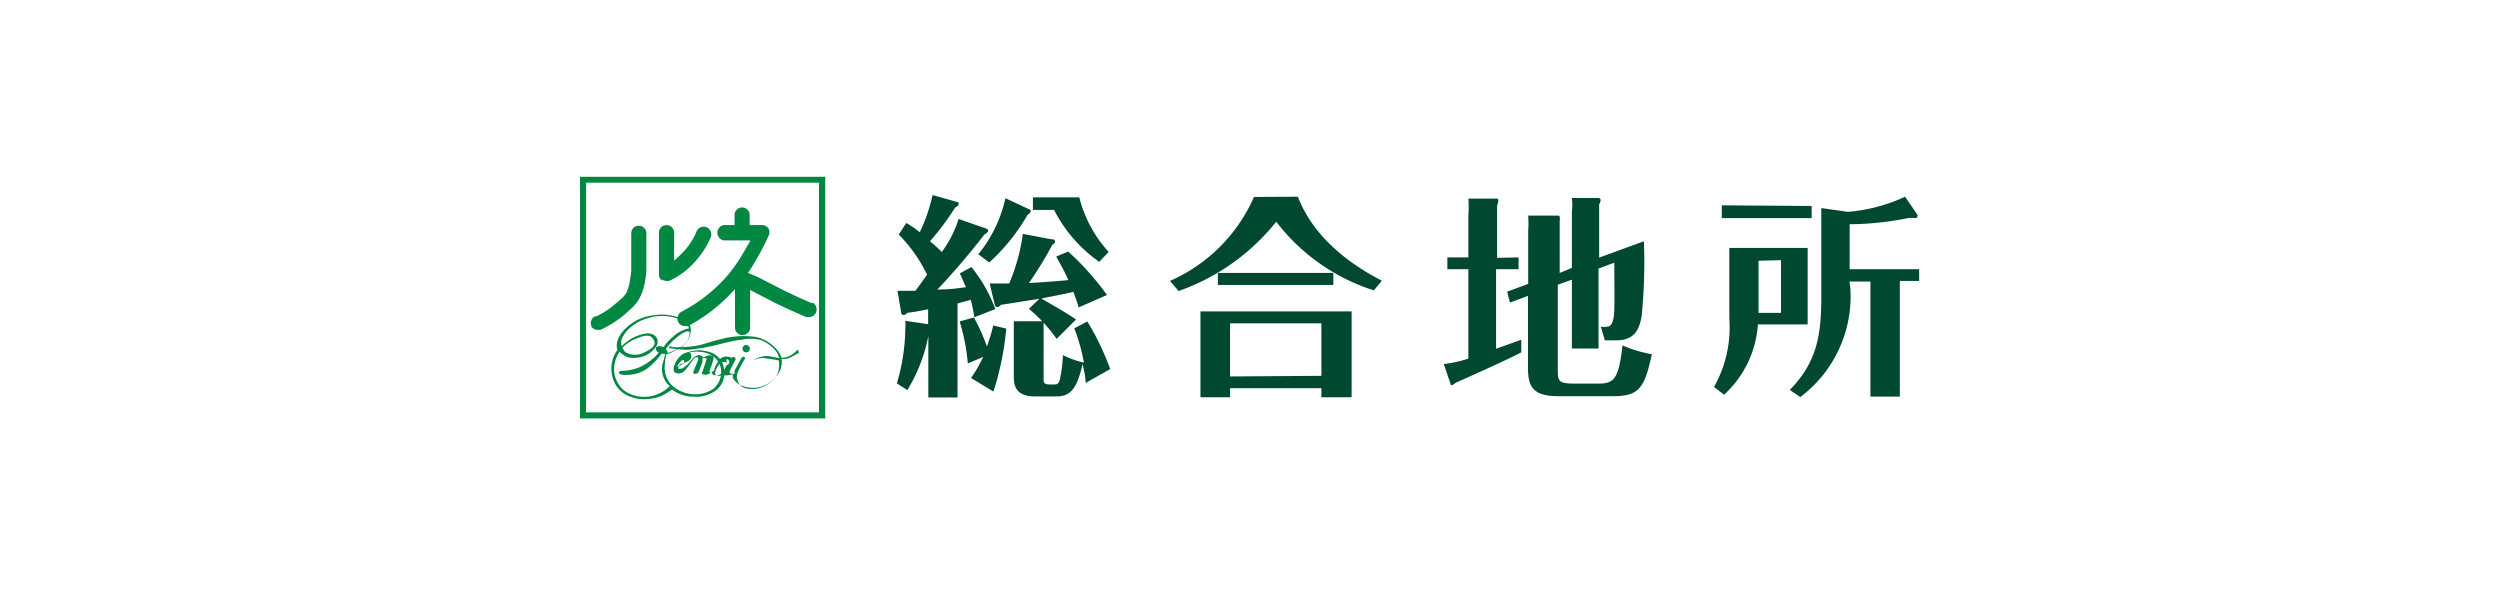 <svg xmlns="http://www.w3.org/2000/svg" width="42mm" height="10mm" viewBox="0 0 119.06 28.35">
  <defs>
    <style>
      .cls-1 {
        fill: #fff;
      }

      .cls-2 {
        fill: #008842;
      }

      .cls-3 {
        fill: #004831;
      }
    </style>
  </defs>
  <g id="レイヤー_2" data-name="レイヤー 2">
    <g id="レイヤー_3" data-name="レイヤー 3">
      <rect class="cls-1" width="119.06" height="28.35"/>
    </g>
    <g id="レイヤー_2-2" data-name="レイヤー 2">
      <g>
        <g>
          <path class="cls-2" d="M39.3,19.93H27.62V8.42H39.3Zm-11.39-.29H39V8.7H27.91Z"/>
          <path class="cls-2" d="M28.17,15.54a.35.35,0,0,1,.18-.48h0l.07,0,.22-.12a3.81,3.81,0,0,0,.63-.44l.33-.28a1.37,1.37,0,0,0,.22-.26A1.9,1.9,0,0,0,30,13.3a3.41,3.41,0,0,0,.06-.4V11.11a.36.36,0,0,1,.72,0v1.8h0a3.71,3.71,0,0,1-.06.47,2.67,2.67,0,0,1-.3.89,1.85,1.85,0,0,1-.36.42c-.12.12-.25.23-.34.31a5.33,5.33,0,0,1-1.12.71l-.15,0a.36.36,0,0,1-.32-.21"/>
          <path class="cls-2" d="M31.54,13.37a.35.35,0,0,1-.16-.29v-2a.36.36,0,0,1,.72,0v1.33a4.77,4.77,0,0,0,.53-.51,3.26,3.26,0,0,0,.54-.87h0a.36.36,0,0,1,.47-.21.37.37,0,0,1,.21.47,4,4,0,0,1-.68,1.09,3.73,3.73,0,0,1-1.3,1l-.13,0a.31.31,0,0,1-.2-.07"/>
          <path class="cls-2" d="M38.66,14.44l-.16-.07c-.28-.12-.91-.4-1.35-.63l-1.07-.55L35.62,13c.23-.33.43-.69.6-1s.38-.76.38-.77a.35.35,0,0,0,0-.34.36.36,0,0,0-.3-.17h-.6v-.48a.36.36,0,0,0-.72,0v.48h-.51a.37.37,0,0,0,0,.73h1.25c0,.09-.1.19-.15.29a8.93,8.93,0,0,1-.8,1.23,7.49,7.49,0,0,1-1.58,1.44c-.23.15-.43.27-.56.34l-.16.09,0,0h0a.37.37,0,0,0-.18.48.35.35,0,0,0,.33.21.4.4,0,0,0,.15,0A8.09,8.09,0,0,0,35,13.77V15.6a.36.36,0,1,0,.72,0V13.81l1.12.58c.63.32,1.55.71,1.55.71l.14,0a.35.35,0,0,0,.33-.22.36.36,0,0,0-.18-.47"/>
          <path class="cls-2" d="M35.71,16.61a.18.18,0,0,1-.18.17.17.17,0,0,1-.17-.17.17.17,0,0,1,.17-.18.18.18,0,0,1,.18.18"/>
          <path class="cls-2" d="M38,16.64a1.36,1.36,0,0,1-.36.29.85.85,0,0,1-.42.11,1.2,1.2,0,0,1-.06.58,1.5,1.5,0,0,1-.81.76,1.4,1.4,0,0,1-1,0A.86.86,0,0,1,34.9,18a.92.92,0,0,1,0-.18,1.2,1.2,0,0,1-.35.06c-.17,0-.19-.1-.19-.1a.38.38,0,0,1-.36.08c-.1,0-.11-.16-.11-.16a.75.75,0,0,1-.16.12.34.34,0,0,1-.27,0c-.07,0,0-.14,0-.14l.18-.54s0-.05,0-.08a.57.57,0,0,0-.19,0,.28.28,0,0,1,0,.06s0,.13,0,.13l-.19.49a.2.2,0,0,1-.18.06c-.09,0-.06-.1-.06-.1l.23-.57c0-.05,0-.12-.06-.12s-.07,0-.13.06-.35.49-.46.59a.39.39,0,0,1-.45.09c-.17-.1,0-.53.18-.72a1.14,1.14,0,0,1,.15-.14.46.46,0,0,1,.27-.1c.08,0,.17,0,.17.17s-.12.24-.27.3l-.28.1s-.09.14-.06.19.12,0,.18,0a2,2,0,0,0,.28-.22l.23-.26a.44.44,0,0,1,.31-.16.27.27,0,0,1,.18.12l.18-.08a.32.32,0,0,1,.27,0c.09.05,0,.21,0,.27s-.14.4-.15.45,0,.06.05.06a.36.36,0,0,0,.17-.09.92.92,0,0,1,.1-.28,1.2,1.2,0,0,1,.18-.26.44.44,0,0,1,.28-.12.7.7,0,0,1,.27.06s.09-.08.16,0,0,.13,0,.13-.26.51-.26.55,0,.07.12.08.12,0,.12,0a.1.1,0,0,0,0-.06.49.49,0,0,0,0-.09l.31-.56s.06-.13.15-.09,0,.14,0,.14-.23.41-.25.47a.67.67,0,0,0-.1.36.68.68,0,0,0,.22.43.77.77,0,0,0,.34.12,1.38,1.38,0,0,0,.74-.12,1.81,1.81,0,0,0,.38-.26.88.88,0,0,0,.32-.58,1.28,1.28,0,0,0,0-.39h0a6.78,6.78,0,0,0-.79-.12,1.51,1.51,0,0,0-.43.1s0,0,0,0a1.29,1.29,0,0,1,.68-.19c.14,0,.34.07.56.09a1.19,1.19,0,0,0-.15-.32,1.78,1.78,0,0,0-.75-.54,2,2,0,0,0-.94,0c-.21,0-.83.16-1.23.26a10.17,10.17,0,0,1-1.25.21,4.6,4.6,0,0,1-.8-.07c-.11,0-.12,0-.12,0s0,0,0-.07.06,0,.12,0a3.3,3.3,0,0,0,.7,0,3.62,3.62,0,0,0,.84-.14c.29-.09.45-.14.81-.23a4.15,4.15,0,0,1,1.67-.1,1.87,1.87,0,0,1,1,.62,1.13,1.13,0,0,1,.23.43h.08a.84.84,0,0,0,.33-.08l.35-.19s.05,0,.05,0m-5.66.58a.84.84,0,0,0,.19-.12s0-.09,0-.13-.14,0-.2.09a1.64,1.64,0,0,0-.14.21Zm2.22-.11a.17.17,0,0,0-.18-.06c-.13,0-.23.18-.28.26a1,1,0,0,0-.09.24.11.11,0,0,0,.09.14.26.26,0,0,0,.2,0l.26-.5A.07.07,0,0,0,34.59,17.11Z"/>
          <path class="cls-2" d="M34.38,17.24a1,1,0,0,0-.65-.49,1.61,1.61,0,0,0-.9,0,1.53,1.53,0,0,0-.35.17h.07a1.17,1.17,0,0,1,.78-.16A1.19,1.19,0,0,1,34,17a.88.88,0,0,1,.34.71,1,1,0,0,1-.4.83,1.55,1.55,0,0,1-1,.23,1.59,1.59,0,0,1-.91-.39,1.16,1.16,0,0,1-.38-.87,5.73,5.73,0,0,1,.07-.63,2.88,2.88,0,0,0,.68-.32,1,1,0,0,0,.48-.68.57.57,0,0,0-.21-.6,2.38,2.38,0,0,0-1.5-.27,2.34,2.34,0,0,0-.95.3c-.92.59-.89,1.16-.82,1.36A1.52,1.52,0,0,0,29.18,18a1.31,1.31,0,0,0,.83.89,1.73,1.73,0,0,0,.75.12,2.14,2.14,0,0,0,.73-.15,3,3,0,0,0,.51-.31,1.65,1.65,0,0,0,1,.34,1.59,1.59,0,0,0,1.14-.33,1,1,0,0,0,.34-.65,1.22,1.22,0,0,0-.09-.66M32.82,16a.76.76,0,0,1-.24.41,2.3,2.3,0,0,1-.38.24,2.09,2.09,0,0,1-.41.16.24.24,0,0,0-.08-.18,1.49,1.49,0,0,1,.15-.2,2.84,2.84,0,0,1,.47-.44c.15-.12.48-.3.51-.16A.52.52,0,0,1,32.82,16ZM30.73,18.9a1.63,1.63,0,0,1-.92-.24,1.15,1.15,0,0,1-.32-.31,1.43,1.43,0,0,1-.24-.6,1.5,1.5,0,0,1,.26-1,.85.85,0,0,0,.77.29,1.23,1.23,0,0,0,1-.59c.15-.34-.15-.61-.49-.57a2,2,0,0,0-1.18.61.53.53,0,0,1,0-.35,1.45,1.45,0,0,1,.32-.46,2.06,2.06,0,0,1,.91-.52,2.19,2.19,0,0,1,1.75.16.54.54,0,0,1,.22.32,1.53,1.53,0,0,0-.76.4,3,3,0,0,0-.31.3l-.14.19c-.13-.06-.29-.05-.34,0s-.05.18.11.27a2.72,2.72,0,0,1-.87.67,2.29,2.29,0,0,1-.83.19c-.09,0-.2,0-.19.11s.44.1.66.06a1.61,1.61,0,0,0,.75-.33,3.63,3.63,0,0,0,.61-.65h.17v0a3.09,3.09,0,0,1-.12.48,1.1,1.1,0,0,0,.34,1.06A1.69,1.69,0,0,1,30.73,18.9Zm-1.09-2.33a1.7,1.7,0,0,1,.76-.48c.32-.13.55-.14.66,0s.29.39-.35.68a.94.94,0,0,1-.94,0C29.69,16.65,29.64,16.59,29.64,16.57Z"/>
        </g>
        <g>
          <path class="cls-3" d="M46.92,10.87c.11.05.14.06.14.12s-.1.14-.18.18c-.31.4-1.14,1.46-2.24,2.62.65,0,1-.07,1.36-.11-.15-.35-.21-.49-.29-.66l.55-.3a7,7,0,0,1,1.14,2l-1,.39a6.77,6.77,0,0,0-.17-.83l-.63.17v4.48H44.21V16a7.74,7.74,0,0,1-1,2.58l-.5-.32a9.36,9.36,0,0,0,.4-2.53,2.56,2.56,0,0,0,0-.45l1.09.16v-.71c-.54.11-.69.13-1,.17a.21.21,0,0,1-.17.1c-.1,0-.11-.07-.12-.15l-.17-1h.85c.12-.15.38-.51.56-.77a7.15,7.15,0,0,0-1.35-1.91l.36-.55a4.63,4.63,0,0,1,.64.44,7.76,7.76,0,0,0,.61-1.77l1.24.35s0,0,0,.06,0,.1-.16.18a12.69,12.69,0,0,1-1.2,1.61c.32.27.47.42.56.51a5.24,5.24,0,0,0,.8-1.57Zm1,4.78a13.67,13.67,0,0,1-.61,3L46.24,18a5.61,5.61,0,0,0,.58-1l-.73.31a9.3,9.3,0,0,0-.39-2l.68-.19A9.23,9.23,0,0,1,47,16.5a7.89,7.89,0,0,0,.3-1ZM49.08,10a.11.11,0,0,1,0,.07s0,.07-.15.17a9.22,9.22,0,0,1-1.82,2.26l-.52-.39a6.37,6.37,0,0,0,1.29-2.67Zm1.24,6.14A7.26,7.26,0,0,0,49,14.71l.5-.48-1.84.29a.19.19,0,0,1-.16.1c-.1,0-.12-.06-.13-.12l-.24-1c.18,0,.27,0,.93,0a9,9,0,0,0,.65-2.36l1.38.26c.08,0,.15,0,.15.1s-.05.09-.13.17A18.3,18.3,0,0,1,49,13.48c1-.06,1.6-.11,1.88-.14-.23-.52-.44-.86-.58-1.12l.57-.24a13.14,13.14,0,0,1,1.85,2.07l-1.35.59c-.06-.21-.12-.38-.25-.74-.53.13-1.18.24-1.53.32.32.18,1.42.81,1.65,1Zm1.46-.83a12.14,12.14,0,0,1,1.09,2.27l-1.17.66c0-.32-.07-.54-.14-.9-.23.93-.45,1.54-1.22,1.54H49.28c-1,0-1-.64-1-1V15.94c0-.15,0-.51,0-.64l1.28,0c.06,0,.14,0,.14.1s0,.16,0,.2V18c0,.2,0,.31.27.31h.27c.18,0,.22-.17.24-.26a6.91,6.91,0,0,0,.14-1.14,4,4,0,0,0,1,.36,8.64,8.64,0,0,0-.46-1.63ZM49.19,10V9.4H51.4A6,6,0,0,0,52.8,12l-.45.47A6.73,6.73,0,0,1,50.2,10Z"/>
          <path class="cls-3" d="M61.81,9.37c.25.62,1,2.45,4,4l-.38.46a9.48,9.48,0,0,1-4.65-3.27,10.33,10.33,0,0,1-4.65,3.3l-.41-.48a7.78,7.78,0,0,0,4-4Zm-3.23,9.12v.43H57.17V14.83h7.2v4.09H62.93v-.43ZM63.5,13v.57H58V13Zm-.57,4.9V15.4H58.58v2.53Z"/>
          <path class="cls-3" d="M72.32,12.26v.56H71.25v3.79l1.2-.43,0,.6c-.41.24-3,1.4-3.08,1.43s-.15.13-.21.13l-.06,0-.34-1a6.13,6.13,0,0,0,1.17-.26V12.82h-1v-.56h1v-2a5,5,0,0,0,0-.8h1.37s.06,0,.06.09a1.76,1.76,0,0,1-.06.25v2.48Zm2.54.5V10.08a2.8,2.8,0,0,0,0-.65h1.26s.11,0,.11.1a.48.48,0,0,1-.07.2v2.54l2.13-.78a25.51,25.51,0,0,1-.11,3.59c-.1.49-.25,1.13-1.2,1.13h-.55l-.19-.65a.92.92,0,0,0,.29,0c.26,0,.33-.35.35-.78s0-1.68,0-2.27l-.75.28V16.6H74.86V13.32l-.67.24v4c0,.58,0,.71.8.71h1.1c.74,0,1-.14,1.18-1.82a6,6,0,0,0,1.4.42c-.36,1.67-.63,2-1.89,2H74.21c-1.28,0-1.44-.53-1.44-1.38V14.09l-.86.32-.13-.52,1-.37V11a5.25,5.25,0,0,0,0-.73l1.43,0s.07,0,.07.06a.79.79,0,0,1,0,.22V13Z"/>
          <path class="cls-3" d="M86.09,11.81v3.64H83.72a5,5,0,0,1-1.61,3.35l-.48-.37a5.77,5.77,0,0,0,.73-3.24V11.81Zm.19-2v.58H82V9.78Zm-2.53,2.61v2.48h1.07V12.39Zm4.37,1.25a6,6,0,0,1-2.38,5.24l-.5-.34c1.33-1.35,1.5-2.69,1.5-4.49V9.91l1.26.18a8,8,0,0,0,2.73-.72l.59.86a.09.09,0,0,1,0,.07c0,.07-.07.09-.12.09a1,1,0,0,0-.34,0,14.42,14.42,0,0,1-2.77.29v2.14h3.31v.56h-.92v5.51H89.08V13.41h-1Z"/>
        </g>
      </g>
    </g>
  </g>
</svg>
